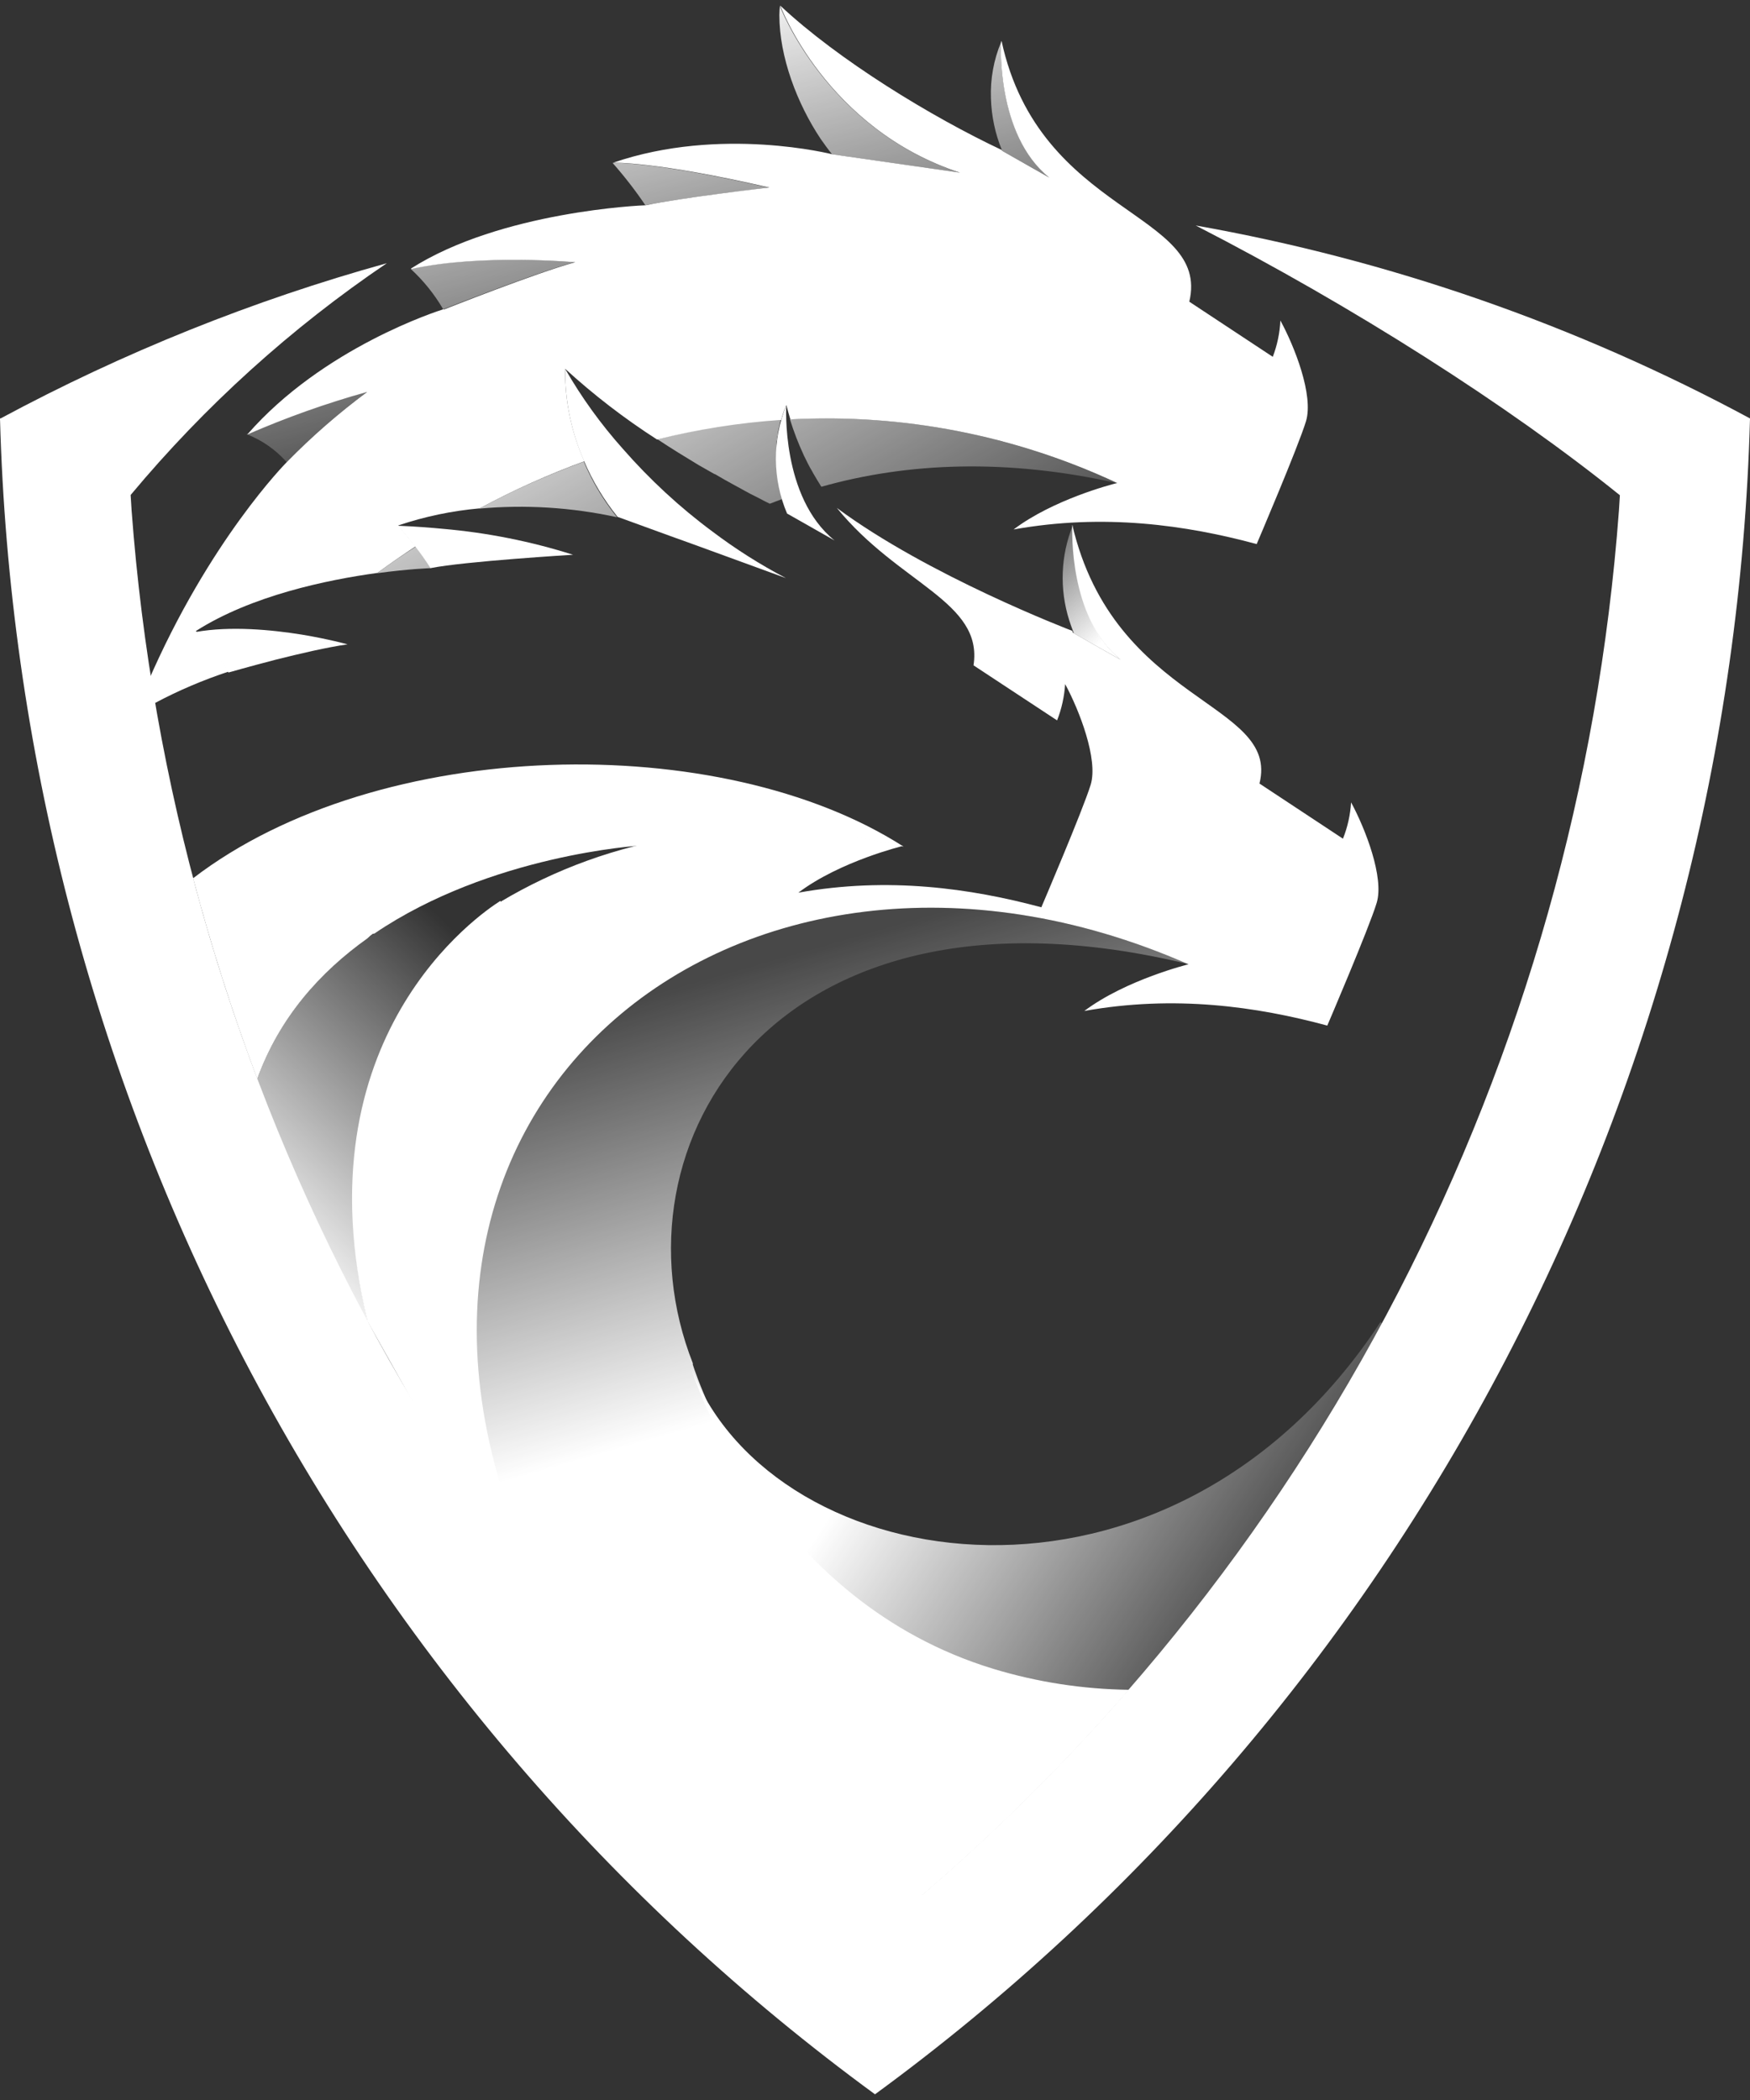 <svg xmlns="http://www.w3.org/2000/svg" width="20" height="24" viewBox="0 0 20 24" fill="none">
  <rect x="0" y="0" width="20" height="24" fill="#333333" stroke="none"/>
  <path fill-rule="evenodd" clip-rule="evenodd" d="M5.727 10.315V10.313C5.725 10.314 5.724 10.315 5.722 10.316L5.727 10.315ZM2.94 12.331C2.657 11.579 2.413 10.814 2.207 10.037C4.338 8.404 8.244 8.338 10.327 9.676C9.023 9.382 7.844 9.46 6.824 9.807C6.985 9.752 7.149 9.704 7.315 9.664C7.315 9.664 5.608 9.766 4.279 10.669L4.26 10.673C4.244 10.684 4.223 10.701 4.198 10.725C3.66 11.108 3.193 11.627 2.94 12.331Z" fill="white"/>
  <path fill-rule="evenodd" clip-rule="evenodd" d="M5.727 10.313C6.221 10.017 6.756 9.797 7.315 9.661C7.315 9.661 3.82 9.87 2.938 12.335V12.344C2.805 12.8 3.198 13.996 3.198 13.996L4.207 15.116C3.422 11.857 5.499 10.452 5.727 10.31V10.313Z" fill="url(#paint0_linear_151_17782)"/>
  <path fill-rule="evenodd" clip-rule="evenodd" d="M7.117 5.128C6.867 4.848 6.646 4.542 6.459 4.216C6.455 4.579 6.529 4.939 6.675 5.27C6.773 5.499 6.902 5.714 7.058 5.907C7.252 5.976 7.579 6.098 7.908 6.215L8.982 6.607C8.688 6.453 8.407 6.275 8.141 6.074C7.767 5.797 7.424 5.479 7.117 5.128Z" fill="url(#paint1_linear_151_17782)"/>
  <path fill-rule="evenodd" clip-rule="evenodd" d="M5.065 6.044C4.753 6.014 4.549 6.009 4.549 6.009C4.549 6.009 4.644 6.121 4.747 6.248C4.806 6.325 4.865 6.406 4.92 6.493C5.307 6.415 6.549 6.34 6.549 6.34C6.067 6.187 5.569 6.088 5.065 6.044Z" fill="url(#paint2_linear_151_17782)"/>
  <path fill-rule="evenodd" clip-rule="evenodd" d="M2.611 7.686C2.611 7.686 2.851 7.617 3.152 7.539C3.423 7.471 3.742 7.396 3.972 7.364C3.972 7.364 3.757 7.304 3.451 7.253C3.104 7.197 2.634 7.152 2.236 7.223C2.383 7.358 2.51 7.514 2.611 7.686Z" fill="url(#paint3_linear_151_17782)"/>
  <path d="M12.264 6.001H12.262L12.264 6.003V6.001Z" fill="white"/>
  <path d="M10.545 21.648C9.882 21.525 9.246 21.284 8.665 20.937C7.607 20.29 6.756 19.347 6.215 18.222C3.513 12.729 8.43 8.762 13.579 11.019H13.588C13.588 11.019 12.87 11.195 12.392 11.554C13.422 11.369 14.364 11.503 15.169 11.721C15.169 11.721 15.645 10.61 15.733 10.32C15.822 10.03 15.603 9.469 15.441 9.17C15.432 9.313 15.401 9.453 15.348 9.585L14.394 8.955C14.629 8.017 12.735 8.052 12.254 5.996C12.254 6.066 12.214 7.061 12.806 7.539L12.262 7.231L12.255 7.21C12.213 7.194 10.606 6.578 9.564 5.805C10.274 6.677 11.238 6.874 11.126 7.604L12.081 8.233C12.133 8.101 12.164 7.96 12.173 7.818C12.335 8.117 12.553 8.679 12.465 8.968C12.376 9.258 11.901 10.369 11.901 10.369C11.092 10.152 10.151 10.018 9.124 10.202C9.602 9.841 10.319 9.668 10.319 9.668C8.522 9.261 6.961 9.566 5.72 10.306V10.295C5.492 10.438 3.414 11.845 4.2 15.101L5.375 17.19C5.896 18.287 7.213 20.265 7.748 20.803C8.709 21.777 10.226 22.751 10.226 22.751" fill="url(#paint4_linear_151_17782)"/>
  <path d="M12.814 7.544C12.222 7.066 12.258 6.071 12.262 6.001C12.121 6.348 12.107 6.733 12.22 7.09C12.233 7.131 12.248 7.174 12.265 7.217L12.273 7.238L12.814 7.544Z" fill="url(#paint5_linear_151_17782)"/>
  <path d="M7.918 15.596V15.587V15.58C6.938 13.091 8.845 9.871 13.588 11.02C8.438 8.764 3.162 12.69 5.865 18.18C6.407 19.305 7.541 20.518 8.599 21.166C9.18 21.513 9.857 21.869 10.553 21.648C11.391 20.928 12.176 20.147 12.902 19.312C12.377 19.305 11.856 19.225 11.354 19.073C8.819 18.302 7.976 15.781 7.918 15.596Z" fill="url(#paint6_linear_151_17782)"/>
  <path fill-rule="evenodd" clip-rule="evenodd" d="M0 4.782C0.102 8.537 1.057 12.218 2.791 15.54C4.526 18.861 6.992 21.734 10 23.935C13.008 21.734 15.474 18.861 17.208 15.539C18.942 12.218 19.898 8.537 20 4.782C18.016 3.713 15.878 2.969 13.665 2.577C15.468 3.503 17.247 4.639 18.513 5.66L18.502 5.836C18.27 8.958 17.411 12 15.977 14.775C14.542 17.55 12.563 19.999 10.161 21.972L10.005 22.101L9.849 21.972C7.445 19.999 5.465 17.549 4.031 14.774C2.596 11.999 1.736 8.956 1.504 5.833L1.493 5.657C2.341 4.64 3.327 3.748 4.421 3.008C2.889 3.433 1.409 4.028 0.007 4.782H0Z" fill="white"/>
  <path d="M11.44 0.483C11.44 0.483 11.379 1.537 11.992 2.03L11.45 1.722C11.45 1.72 11.45 1.717 11.45 1.715C10.644 1.335 9.583 0.688 8.917 0.064C8.917 0.1 8.912 0.136 8.912 0.172C8.912 0.136 8.912 0.1 8.917 0.064C8.917 0.064 9.437 1.47 10.971 1.973L9.515 1.764C9.515 1.764 8.238 1.436 7.006 1.86C7.006 1.86 7.486 1.842 8.793 2.143C8.793 2.143 7.775 2.26 7.381 2.346C7.34 2.346 5.723 2.415 4.697 3.069L4.703 3.074C5.493 2.899 6.574 2.997 6.574 2.997C6.123 3.12 5.072 3.538 5.072 3.538V3.533C5.012 3.551 3.691 3.972 2.826 4.966C3.271 4.772 3.729 4.609 4.197 4.479C3.87 4.722 3.562 4.99 3.276 5.283C3.276 5.283 2.391 6.172 1.686 7.806L1.772 8.034C2.042 7.89 2.324 7.771 2.613 7.675C2.511 7.503 2.385 7.347 2.238 7.212C2.875 6.806 3.737 6.627 4.312 6.548C4.455 6.443 4.602 6.342 4.75 6.244L4.552 6.005C4.853 5.903 5.165 5.838 5.481 5.81C5.867 5.602 6.267 5.422 6.678 5.272C6.53 4.94 6.455 4.58 6.459 4.215C6.786 4.514 7.137 4.784 7.509 5.023C7.974 4.906 8.448 4.831 8.926 4.799C8.926 4.801 8.926 4.803 8.926 4.805C8.941 4.745 8.962 4.686 8.987 4.629C9.001 4.685 9.017 4.74 9.033 4.793C10.317 4.725 11.597 4.974 12.765 5.519H12.783H12.777H12.772C12.694 5.538 12.034 5.711 11.584 6.051C12.615 5.866 13.555 6 14.362 6.218C14.362 6.218 14.837 5.107 14.926 4.813C15.014 4.518 14.796 3.962 14.633 3.663C14.626 3.805 14.597 3.945 14.546 4.078L13.592 3.448C13.837 2.415 11.88 2.468 11.446 0.467" fill="white"/>
  <path fill-rule="evenodd" clip-rule="evenodd" d="M8.912 0.066C8.912 0.084 8.911 0.102 8.909 0.12C8.908 0.138 8.907 0.156 8.907 0.174C8.907 0.649 9.109 1.183 9.38 1.589C9.423 1.651 9.467 1.711 9.51 1.764L10.966 1.973C9.434 1.467 8.912 0.066 8.912 0.066ZM11.993 2.029C11.379 1.533 11.441 0.482 11.441 0.482C11.356 0.685 11.317 0.904 11.325 1.124C11.331 1.327 11.373 1.527 11.45 1.715C11.45 1.716 11.45 1.716 11.45 1.717C11.45 1.717 11.45 1.717 11.45 1.718C11.45 1.718 11.45 1.719 11.45 1.719C11.45 1.72 11.45 1.721 11.45 1.722L11.993 2.029ZM2.818 4.962C3.266 4.769 3.727 4.607 4.197 4.478C3.87 4.721 3.562 4.99 3.277 5.282C3.151 5.14 2.994 5.03 2.818 4.962ZM6.568 2.996C6.568 2.996 5.486 2.897 4.694 3.073C4.838 3.206 4.963 3.36 5.063 3.531V3.536C5.063 3.536 6.116 3.119 6.568 2.996ZM7.002 1.862C7.011 1.861 7.492 1.847 8.788 2.145C8.788 2.145 7.77 2.262 7.376 2.346C7.262 2.177 7.136 2.015 7.001 1.862L7.002 1.862Z" fill="url(#paint7_linear_151_17782)"/>
  <path fill-rule="evenodd" clip-rule="evenodd" d="M12.889 19.371C14.015 18.076 14.995 16.658 15.808 15.142L15.778 15.108C13.367 18.78 8.851 18.057 7.904 15.649C7.904 15.649 8.712 18.338 11.337 19.138C11.841 19.29 12.363 19.37 12.889 19.377V19.371Z" fill="url(#paint8_linear_151_17782)"/>
  <path fill-rule="evenodd" clip-rule="evenodd" d="M8.986 4.632C8.906 4.829 8.866 5.039 8.867 5.252C8.869 5.464 8.912 5.674 8.995 5.869L9.538 6.177C8.923 5.681 8.986 4.629 8.986 4.629V4.632Z" fill="url(#paint9_linear_151_17782)"/>
  <path d="M12.772 5.523L12.77 5.522H12.767C11.514 5.24 10.378 5.283 9.387 5.563C9.355 5.513 9.324 5.461 9.294 5.409L9.281 5.385C9.249 5.332 9.221 5.276 9.194 5.219L9.189 5.21C9.188 5.206 9.186 5.202 9.184 5.198C9.123 5.067 9.071 4.931 9.028 4.792C10.312 4.724 11.592 4.973 12.76 5.518L12.77 5.522H12.772V5.523Z" fill="url(#paint10_linear_151_17782)"/>
  <path d="M7.509 5.021H7.515C7.676 5.128 7.835 5.225 7.984 5.315L7.991 5.319L8.165 5.418H8.17L8.251 5.465L8.277 5.48L8.394 5.545L8.446 5.573L8.509 5.608L8.581 5.647L8.615 5.664L8.702 5.708L8.722 5.719L8.723 5.72C8.75 5.733 8.774 5.746 8.798 5.757C8.845 5.738 8.894 5.721 8.942 5.703L8.942 5.703C8.928 5.658 8.918 5.615 8.908 5.571L8.9 5.528C8.895 5.5 8.89 5.473 8.887 5.446L8.883 5.421L8.883 5.421C8.882 5.413 8.882 5.407 8.881 5.398C8.879 5.382 8.876 5.347 8.874 5.323C8.873 5.306 8.874 5.299 8.874 5.292L8.874 5.291C8.874 5.288 8.874 5.284 8.874 5.28V5.178V5.13V5.077C8.874 5.06 8.874 5.043 8.88 5.028C8.882 5.02 8.882 5.013 8.882 5.006V5.006C8.882 4.998 8.883 4.991 8.886 4.983C8.89 4.972 8.89 4.962 8.891 4.952L8.891 4.952L8.891 4.945L8.892 4.938C8.893 4.926 8.896 4.914 8.899 4.902L8.901 4.892C8.903 4.885 8.905 4.877 8.906 4.87L8.909 4.855L8.91 4.848C8.912 4.838 8.916 4.821 8.92 4.807L8.921 4.806L8.924 4.793C8.924 4.791 8.924 4.789 8.924 4.787C8.446 4.823 7.973 4.901 7.509 5.021Z" fill="url(#paint11_linear_151_17782)"/>
  <path d="M5.475 5.813L5.476 5.813C5.861 5.605 6.261 5.426 6.672 5.276C6.743 5.443 6.83 5.602 6.932 5.75C6.969 5.804 7.009 5.858 7.052 5.91H7.046C6.53 5.798 6.001 5.765 5.476 5.813L5.474 5.814L5.475 5.813Z" fill="url(#paint12_linear_151_17782)"/>
  <path d="M4.925 6.493C4.925 6.493 4.674 6.501 4.309 6.551C4.452 6.446 4.598 6.345 4.751 6.248L4.762 6.262L4.779 6.285C4.827 6.35 4.878 6.419 4.925 6.493Z" fill="url(#paint13_linear_151_17782)"/>
  <defs>
    <linearGradient id="paint0_linear_151_17782" x1="2.872" y1="14.228" x2="5.772" y2="11.189" gradientUnits="userSpaceOnUse">
      <stop stop-color="white"/>
      <stop offset="1" stop-color="white" stop-opacity="0"/>
    </linearGradient>
    <linearGradient id="paint1_linear_151_17782" x1="1195.63" y1="352.484" x2="1269.03" y2="352.484" gradientUnits="userSpaceOnUse">
      <stop stop-color="white"/>
      <stop offset="1" stop-color="white"/>
    </linearGradient>
    <linearGradient id="paint2_linear_151_17782" x1="903.405" y1="81.105" x2="949.595" y2="81.105" gradientUnits="userSpaceOnUse">
      <stop stop-color="white"/>
      <stop offset="1" stop-color="white"/>
    </linearGradient>
    <linearGradient id="paint3_linear_151_17782" x1="735.931" y1="91.432" x2="770.646" y2="91.432" gradientUnits="userSpaceOnUse">
      <stop stop-color="white"/>
      <stop offset="1" stop-color="white"/>
    </linearGradient>
    <linearGradient id="paint4_linear_151_17782" x1="5555.22" y1="2481.33" x2="7799.34" y2="5685.03" gradientUnits="userSpaceOnUse">
      <stop stop-color="white"/>
      <stop offset="1" stop-color="white"/>
    </linearGradient>
    <linearGradient id="paint5_linear_151_17782" x1="12.753" y1="7.193" x2="11.668" y2="5.944" gradientUnits="userSpaceOnUse">
      <stop stop-color="white"/>
      <stop offset="1" stop-color="white" stop-opacity="0.1"/>
    </linearGradient>
    <linearGradient id="paint6_linear_151_17782" x1="8.805" y1="10.969" x2="10.303" y2="16.202" gradientUnits="userSpaceOnUse">
      <stop stop-color="white" stop-opacity="0.1"/>
      <stop offset="0.9" stop-color="white"/>
    </linearGradient>
    <linearGradient id="paint7_linear_151_17782" x1="7.405" y1="0.066" x2="8.671" y2="4.91" gradientUnits="userSpaceOnUse">
      <stop stop-color="white"/>
      <stop offset="1" stop-color="white" stop-opacity="0"/>
    </linearGradient>
    <linearGradient id="paint8_linear_151_17782" x1="9.562" y1="17.201" x2="13.889" y2="20.008" gradientUnits="userSpaceOnUse">
      <stop stop-color="white"/>
      <stop offset="1" stop-color="white" stop-opacity="0"/>
    </linearGradient>
    <linearGradient id="paint9_linear_151_17782" x1="8.869" y1="5.403" x2="9.538" y2="5.403" gradientUnits="userSpaceOnUse">
      <stop offset="0.39" stop-color="white"/>
      <stop offset="1" stop-color="white"/>
    </linearGradient>
    <linearGradient id="paint10_linear_151_17782" x1="7.124" y1="2.898" x2="10.129" y2="8.225" gradientUnits="userSpaceOnUse">
      <stop stop-color="white"/>
      <stop offset="1" stop-color="white" stop-opacity="0"/>
    </linearGradient>
    <linearGradient id="paint11_linear_151_17782" x1="7.124" y1="2.898" x2="10.129" y2="8.225" gradientUnits="userSpaceOnUse">
      <stop stop-color="white"/>
      <stop offset="1" stop-color="white" stop-opacity="0"/>
    </linearGradient>
    <linearGradient id="paint12_linear_151_17782" x1="7.124" y1="2.898" x2="10.129" y2="8.225" gradientUnits="userSpaceOnUse">
      <stop stop-color="white"/>
      <stop offset="1" stop-color="white" stop-opacity="0"/>
    </linearGradient>
    <linearGradient id="paint13_linear_151_17782" x1="7.124" y1="2.898" x2="10.129" y2="8.225" gradientUnits="userSpaceOnUse">
      <stop stop-color="white"/>
      <stop offset="1" stop-color="white" stop-opacity="0"/>
    </linearGradient>
  </defs>
</svg>